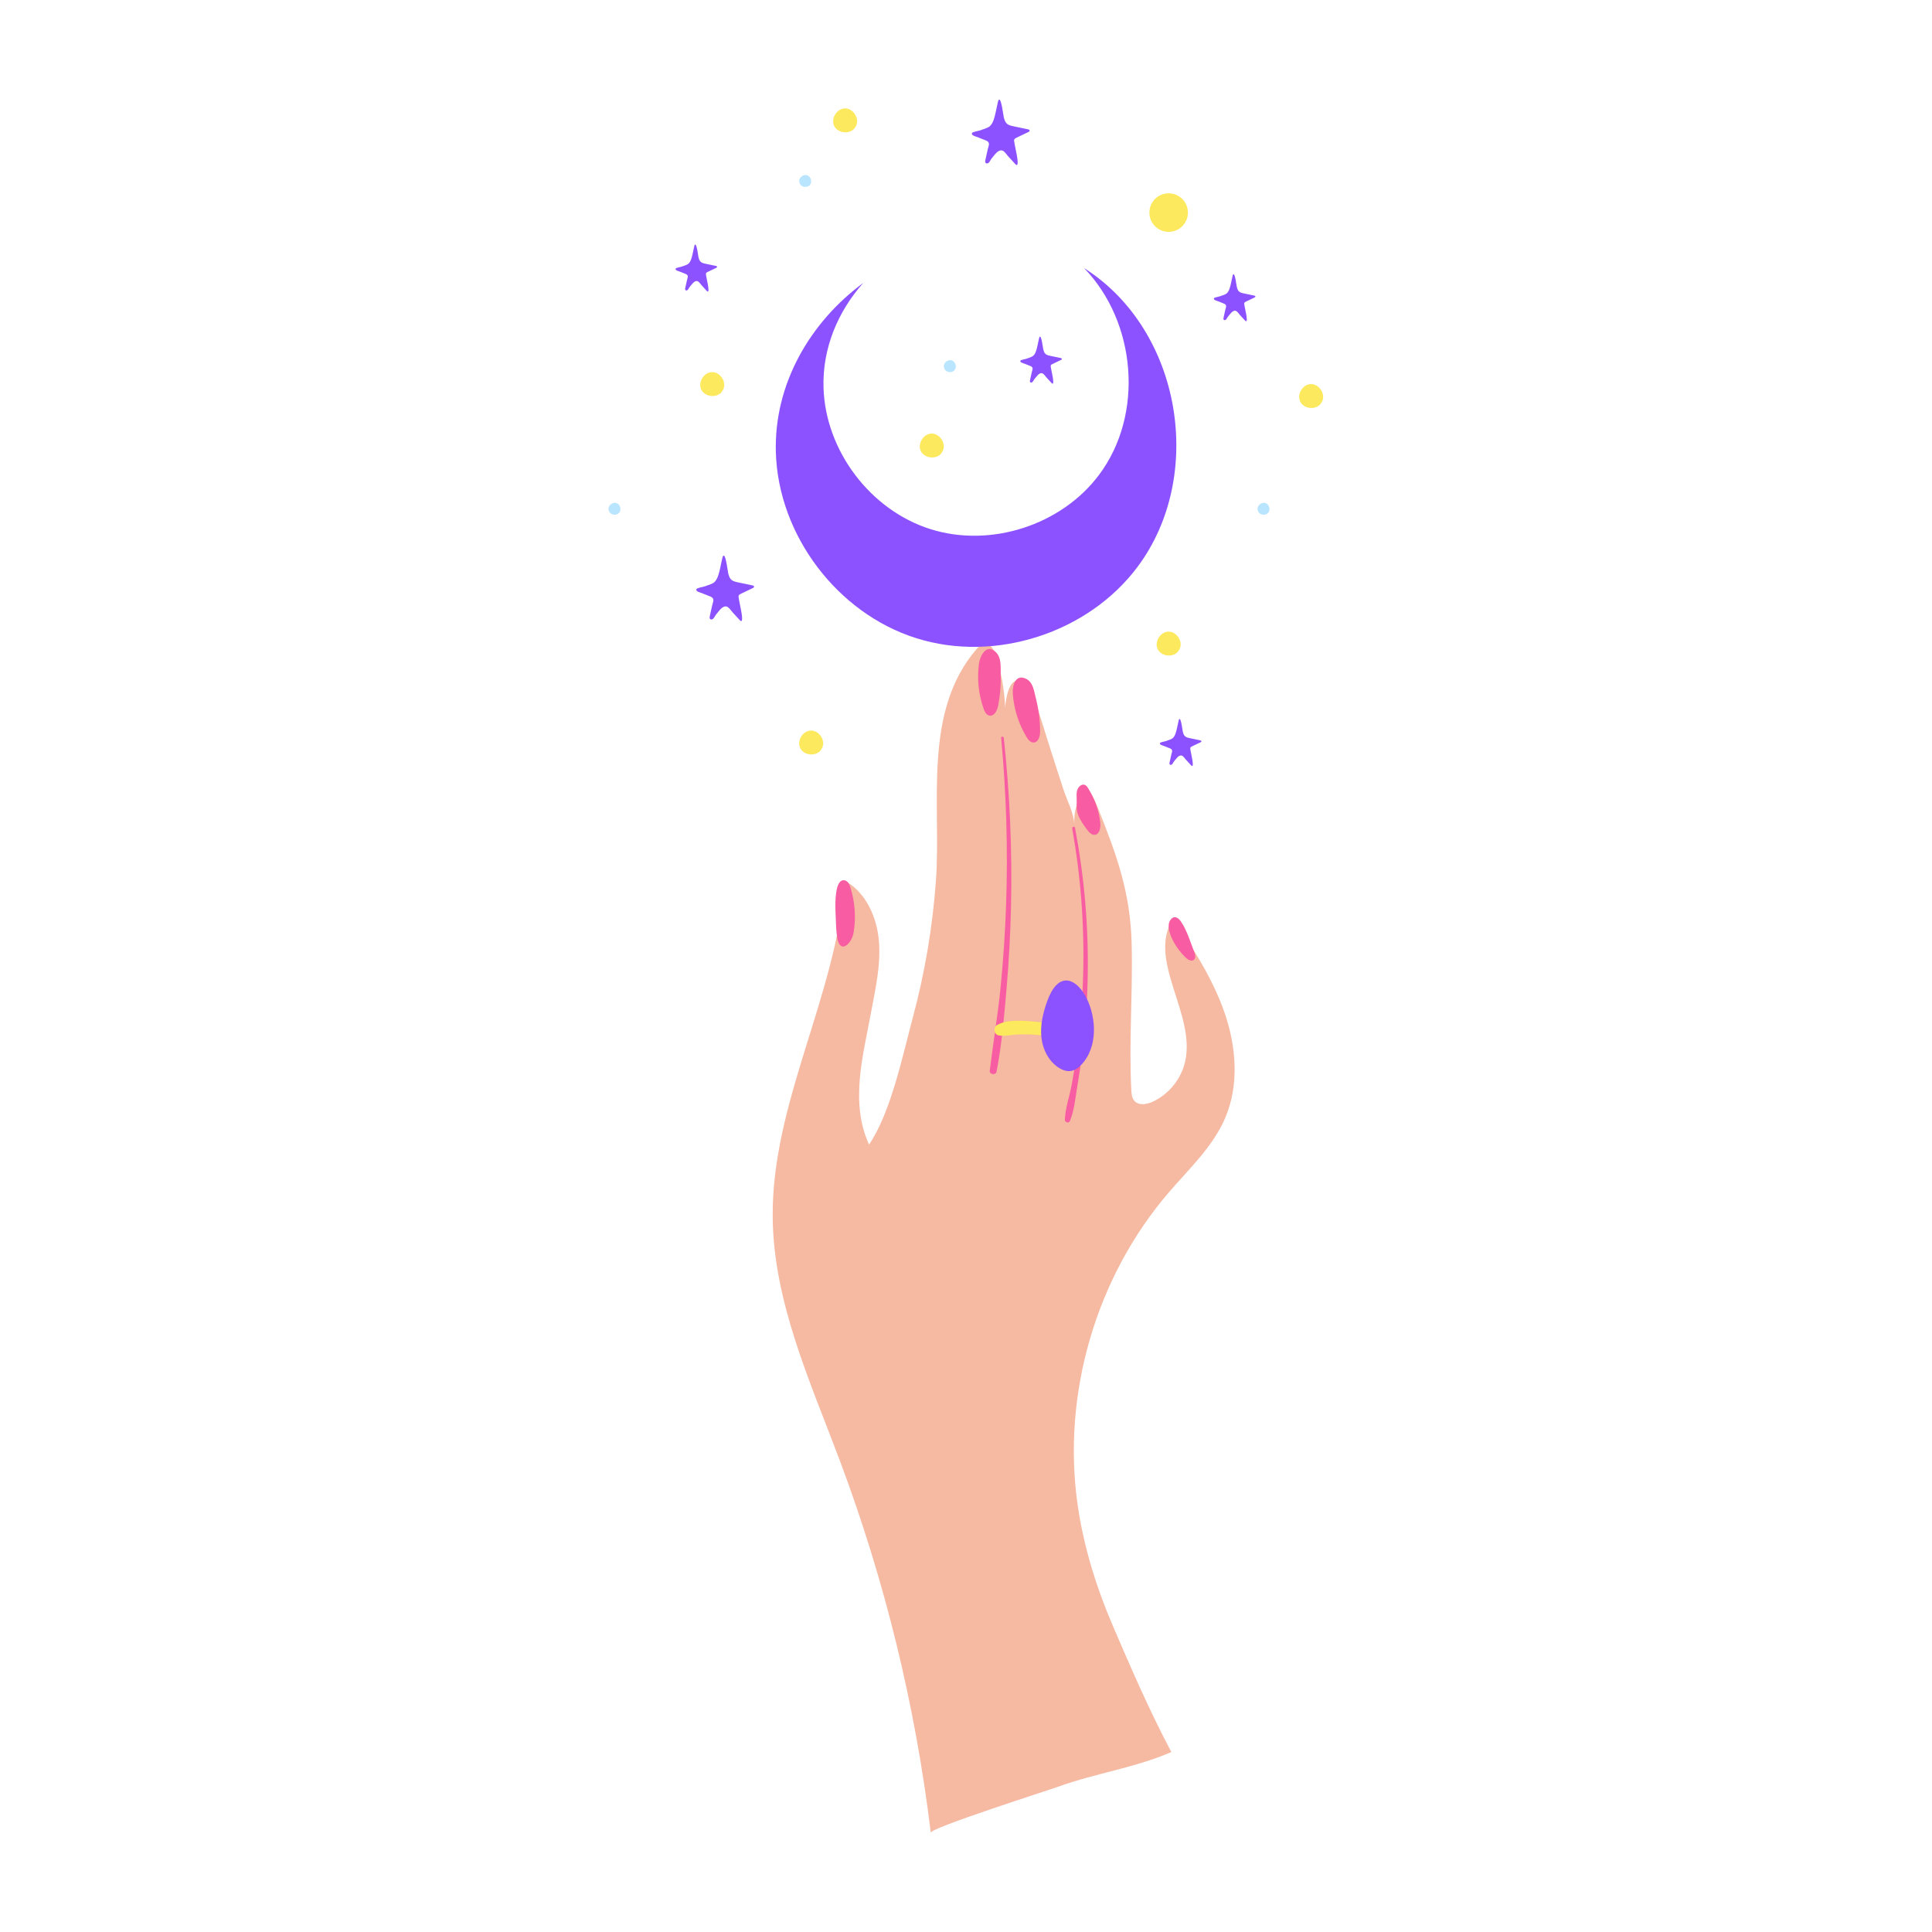 <?xml version="1.0" encoding="UTF-8"?> <svg xmlns="http://www.w3.org/2000/svg" contentScriptType="text/ecmascript" width="375" viewBox="0 0 375 375" height="375"> <defs> <clipPath id="a"> <path d="M 252 74.504 L 256.824 74.504 L 256.824 79.215 L 252 79.215 Z M 252 74.504"></path> </clipPath> <clipPath id="b"> <path d="M 118.102 97 L 121 97 L 121 100 L 118.102 100 Z M 118.102 97"></path> </clipPath> </defs> <path fill="#F6B9A1" d="M 209.145 291.934 C 206.125 270.465 212.77 247.82 226.906 231.395 C 230.859 226.801 235.453 222.539 237.824 216.961 C 240.551 210.555 239.961 203.129 237.68 196.551 C 235.402 189.977 231.555 184.074 227.746 178.25 C 222.5 186.25 232.137 196.707 230.043 206.031 C 229.281 209.414 226.883 212.387 223.738 213.844 C 222.574 214.383 221 214.637 220.168 213.664 C 219.695 213.105 219.629 212.32 219.586 211.59 C 219.09 202.066 219.906 192.539 219.648 183.012 C 219.387 173.195 216.75 165.961 213.137 156.902 C 212.543 155.414 211.918 153.875 210.766 152.766 C 209.195 154.809 208.383 157.418 208.516 159.992 C 208.387 157.684 207.164 155.496 206.449 153.344 C 204.551 147.609 202.75 141.832 200.957 136.062 C 200.547 134.754 199.617 132.547 198.16 132.113 C 195.77 131.398 195.184 135.914 195.109 137.398 C 194.957 133.945 194.344 130.516 193.301 127.223 C 192.945 126.098 192.18 124.758 191.016 124.934 C 190.449 125.023 190.012 125.461 189.637 125.891 C 178.973 138.129 182.719 156.207 181.668 170.902 C 181.023 179.871 179.52 188.781 177.191 197.465 C 175.199 204.879 172.941 215.875 168.684 222.164 C 164.953 214.031 167.5 204.992 169.039 196.672 C 169.895 192.055 170.98 187.395 170.602 182.715 C 170.219 178.031 168.078 173.199 163.961 170.938 C 162.395 193.258 149.734 213.973 149.98 236.344 C 150.156 252.73 157.234 268.117 162.996 283.457 C 171.734 306.73 177.68 331.051 180.664 355.73 C 180.562 354.789 203.316 347.551 205.555 346.742 C 212.641 344.184 220.504 343.074 227.355 340.066 C 223.191 332.211 219.594 323.941 216.09 315.781 C 212.809 308.152 210.305 300.168 209.145 291.934"></path> <path fill="#F85CA2" d="M 208.66 160.676 C 210.449 170.137 211.293 179.762 211.121 189.391 C 211.039 194.277 210.699 199.164 210.105 204.016 C 209.824 206.305 209.492 208.586 209.102 210.859 C 208.723 213.043 208.531 215.566 207.656 217.605 C 207.449 218.094 206.664 217.836 206.688 217.344 C 206.773 215.102 207.605 212.773 208.012 210.559 C 208.445 208.199 208.82 205.832 209.129 203.453 C 209.734 198.789 210.105 194.094 210.238 189.391 C 210.512 179.824 209.793 170.246 208.121 160.824 C 208.059 160.477 208.594 160.324 208.66 160.676"></path> <path fill="#F85CA2" d="M 194.836 143.23 C 196 154.066 196.477 164.973 196.238 175.875 C 196.117 181.27 195.824 186.668 195.355 192.043 C 194.898 197.352 194.445 202.77 193.43 208.008 C 193.289 208.738 192.02 208.586 192.113 207.828 C 192.758 202.461 193.672 197.141 194.203 191.754 C 194.738 186.379 195.102 180.984 195.285 175.586 C 195.66 164.793 195.328 153.984 194.324 143.23 C 194.297 142.902 194.801 142.906 194.836 143.23"></path> <path fill="#F85CA2" d="M 162.383 172.766 C 162.625 171.551 163.098 170.668 163.992 170.887 C 164.586 171.031 164.883 171.684 165.066 172.266 C 165.957 175.078 166.168 178.098 165.688 181.004 C 165.344 183.086 163.129 185.277 162.539 182.184 C 162.285 180.848 162.27 179.402 162.215 178.051 C 162.188 177.398 162.004 174.668 162.383 172.766"></path> <path fill="#F85CA2" d="M 190.012 128.836 C 190.215 127.316 191.402 124.953 193.148 126.445 C 194.477 127.582 194.195 129.512 194.238 131.062 C 194.289 133.051 194.125 135.039 193.734 136.988 C 193.551 137.922 192.965 139.09 192.031 138.895 C 191.434 138.77 191.117 138.125 190.914 137.551 C 189.938 134.77 189.629 131.758 190.012 128.836"></path> <path fill="#F85CA2" d="M 209.117 153.289 C 209.242 152.953 209.449 152.648 209.75 152.461 C 209.953 152.332 210.199 152.258 210.434 152.309 C 210.816 152.391 211.066 152.754 211.266 153.094 C 212.508 155.195 213.305 157.262 213.562 159.703 C 213.66 160.652 213.441 161.941 212.496 162.031 C 211.887 162.086 211.395 161.566 211.027 161.078 C 210.352 160.164 209.664 159.223 209.258 158.156 C 208.84 157.055 209.035 156.078 208.98 154.938 C 208.957 154.484 208.938 154.023 209.035 153.578 C 209.055 153.48 209.086 153.383 209.117 153.289"></path> <path fill="#F85CA2" d="M 227.199 178.531 C 227.25 178.461 227.305 178.395 227.367 178.332 C 227.5 178.203 227.66 178.094 227.844 178.051 C 228.398 177.918 228.902 178.406 229.223 178.875 C 230.406 180.602 231.07 182.898 231.82 184.852 C 232 185.324 232.141 185.938 231.762 186.277 C 231.316 186.684 230.605 186.305 230.164 185.887 C 228.855 184.648 227.547 182.77 227.043 181.02 C 226.914 180.566 226.812 180.094 226.84 179.621 C 226.859 179.234 226.977 178.844 227.199 178.531"></path> <path fill="#F85CA2" d="M 196.586 134.68 C 196.801 137.621 197.715 140.508 199.238 143.031 C 199.551 143.555 199.992 144.121 200.605 144.121 C 201.559 144.121 201.895 142.863 201.887 141.906 C 201.871 139.742 201.586 137.578 201.047 135.48 C 200.715 134.191 200.547 132.492 199.246 131.801 C 197.145 130.68 196.469 133.027 196.586 134.68"></path> <path fill="#FCE95D" d="M 208.285 202.547 C 205.922 201.652 203.469 201.039 200.949 200.844 C 199.723 200.75 198.492 200.738 197.266 200.812 C 196.102 200.883 194.98 201.18 193.832 200.969 C 192.871 200.789 192.773 199.379 193.566 198.934 C 195.605 197.773 198.949 198.121 201.211 198.332 C 203.871 198.586 206.453 199.195 208.941 200.16 C 210.402 200.73 209.781 203.109 208.285 202.547"></path> <path fill="#8C52FF" d="M 210.344 206.133 C 209.645 207.016 208.715 207.844 207.59 207.902 C 206.91 207.945 206.246 207.688 205.66 207.34 C 203.598 206.117 202.398 203.742 202.137 201.352 C 201.879 198.965 202.457 196.559 203.273 194.297 C 207.367 182.973 216.305 198.621 210.344 206.133"></path> <path fill="#FCE95D" d="M 223.094 41.262 C 223.094 43.328 224.77 45.004 226.832 45.004 C 228.902 45.004 230.574 43.328 230.574 41.262 C 230.574 39.195 228.902 37.52 226.832 37.52 C 224.77 37.52 223.094 39.195 223.094 41.262"></path> <g clip-path="url(#a)"> <path fill="#FCE95D" d="M 256.656 77.859 C 257.289 76.414 256.023 74.516 254.441 74.547 C 252.863 74.582 251.676 76.527 252.367 77.949 C 253.059 79.371 255.324 79.633 256.324 78.406 L 256.656 77.859"></path> </g> <path fill="#FCE95D" d="M 229 125.91 C 229.633 124.465 228.359 122.566 226.785 122.598 C 225.203 122.633 224.016 124.582 224.707 126 C 225.398 127.422 227.668 127.68 228.664 126.457 L 229 125.91"></path> <path fill="#FCE95D" d="M 183.023 87.465 C 183.656 86.02 182.391 84.125 180.809 84.156 C 179.23 84.188 178.043 86.137 178.734 87.555 C 179.43 88.977 181.695 89.238 182.691 88.012 L 183.023 87.465"></path> <path fill="#FCE95D" d="M 140.41 75.539 C 141.043 74.094 139.773 72.195 138.195 72.227 C 136.617 72.262 135.426 74.211 136.117 75.629 C 136.812 77.047 139.078 77.312 140.074 76.086 L 140.41 75.539"></path> <path fill="#FCE95D" d="M 166.207 24.355 C 166.84 22.91 165.57 21.012 163.992 21.043 C 162.41 21.074 161.223 23.027 161.914 24.445 C 162.605 25.863 164.875 26.125 165.871 24.902 L 166.207 24.355"></path> <path fill="#FCE95D" d="M 159.613 145.113 C 160.242 143.664 158.973 141.77 157.395 141.801 C 155.816 141.832 154.629 143.781 155.32 145.203 C 156.012 146.621 158.281 146.883 159.277 145.66 L 159.613 145.113"></path> <path fill="#8C52FF" d="M 210.652 52.184 C 210.574 52.133 210.496 52.086 210.414 52.031 C 220.527 62.469 222.137 80.367 213.344 92.141 C 206.027 101.945 192.266 106.383 180.598 102.703 C 168.934 99.02 160.211 87.48 159.844 75.25 C 159.613 67.551 162.664 60.422 167.562 54.914 C 157.289 62.488 150.191 74.512 150.594 87.836 C 151.074 103.891 162.523 119.035 177.832 123.867 C 193.141 128.703 211.211 122.875 220.812 110.008 C 233.984 92.359 229.367 64.242 210.652 52.184"></path> <path fill="#8C52FF" d="M 146.285 114.039 C 146.34 113.988 146.371 113.926 146.363 113.852 C 146.348 113.707 146.176 113.645 146.031 113.617 C 145.102 113.422 144.172 113.227 143.242 113.035 C 142.762 112.934 142.25 112.82 141.902 112.477 C 141.586 112.164 141.457 111.715 141.352 111.281 C 141.25 110.875 140.891 107.781 140.465 107.855 C 140.332 107.879 140.277 108.031 140.242 108.16 C 140.062 108.902 139.93 109.641 139.762 110.379 C 139.57 111.211 139.293 112.5 138.582 113.062 C 138.133 113.418 137.328 113.59 136.801 113.809 C 136.492 113.938 135.246 114.09 135.164 114.371 C 135.125 114.516 135.203 114.672 135.328 114.758 C 135.621 114.965 136.195 115.09 136.543 115.25 C 137 115.461 137.488 115.602 137.945 115.809 C 138.785 116.195 138.395 116.773 138.227 117.543 C 138.078 118.223 137.922 118.902 137.77 119.586 C 137.73 119.773 137.699 119.996 137.828 120.141 C 137.965 120.293 138.223 120.262 138.383 120.133 C 138.656 119.914 138.793 119.48 139.039 119.211 C 139.504 118.703 140.211 117.488 141.062 117.738 C 141.496 117.867 141.898 118.527 142.191 118.848 C 142.652 119.352 143.113 119.855 143.578 120.359 C 144.348 121.203 143.941 118.988 143.879 118.656 C 143.734 117.918 143.59 117.18 143.445 116.445 C 143.254 115.469 143.289 115.496 144.184 115.07 C 144.824 114.766 145.461 114.461 146.102 114.156 C 146.164 114.129 146.234 114.09 146.285 114.039"></path> <path fill="#8C52FF" d="M 199.77 25.52 C 199.824 25.469 199.859 25.406 199.852 25.336 C 199.836 25.188 199.664 25.125 199.52 25.098 C 198.59 24.902 197.656 24.711 196.727 24.516 C 196.246 24.414 195.738 24.301 195.387 23.957 C 195.074 23.645 194.945 23.195 194.836 22.762 C 194.734 22.355 194.379 19.262 193.953 19.34 C 193.82 19.359 193.762 19.516 193.73 19.645 C 193.551 20.383 193.418 21.121 193.246 21.863 C 193.059 22.691 192.777 23.98 192.07 24.543 C 191.621 24.898 190.816 25.07 190.285 25.293 C 189.977 25.418 188.734 25.57 188.652 25.852 C 188.609 25.996 188.691 26.156 188.812 26.242 C 189.105 26.449 189.684 26.574 190.031 26.734 C 190.488 26.945 190.977 27.082 191.434 27.293 C 192.273 27.676 191.883 28.258 191.711 29.023 C 191.562 29.703 191.41 30.383 191.258 31.066 C 191.215 31.258 191.184 31.477 191.312 31.621 C 191.453 31.773 191.711 31.742 191.871 31.617 C 192.145 31.395 192.277 30.961 192.523 30.695 C 192.988 30.184 193.695 28.969 194.547 29.219 C 194.984 29.348 195.383 30.008 195.676 30.328 C 196.137 30.832 196.602 31.34 197.062 31.844 C 197.836 32.684 197.43 30.473 197.363 30.137 C 197.219 29.402 197.074 28.664 196.93 27.926 C 196.738 26.949 196.773 26.977 197.672 26.551 C 198.309 26.246 198.945 25.941 199.586 25.637 C 199.648 25.609 199.719 25.57 199.77 25.52"></path> <path fill="#8C52FF" d="M 206.051 69.793 C 206.09 69.754 206.113 69.711 206.109 69.66 C 206.098 69.555 205.973 69.508 205.867 69.488 C 205.199 69.348 204.527 69.211 203.863 69.07 C 203.516 69 203.148 68.914 202.898 68.668 C 202.672 68.441 202.578 68.121 202.5 67.812 C 202.43 67.516 202.168 65.293 201.863 65.348 C 201.77 65.363 201.727 65.473 201.707 65.566 C 201.574 66.098 201.48 66.629 201.359 67.16 C 201.223 67.758 201.02 68.688 200.508 69.09 C 200.188 69.348 199.609 69.469 199.227 69.629 C 199.008 69.723 198.109 69.828 198.051 70.031 C 198.02 70.133 198.082 70.25 198.168 70.309 C 198.379 70.461 198.793 70.551 199.047 70.664 C 199.375 70.816 199.723 70.918 200.051 71.066 C 200.656 71.348 200.375 71.762 200.254 72.309 C 200.145 72.801 200.035 73.289 199.93 73.781 C 199.898 73.918 199.875 74.078 199.969 74.18 C 200.066 74.289 200.25 74.27 200.367 74.176 C 200.562 74.02 200.66 73.707 200.836 73.516 C 201.172 73.145 201.68 72.277 202.293 72.453 C 202.605 72.543 202.895 73.023 203.105 73.25 C 203.438 73.613 203.77 73.977 204.102 74.34 C 204.656 74.945 204.367 73.352 204.32 73.113 C 204.215 72.582 204.109 72.051 204.008 71.523 C 203.871 70.82 203.895 70.84 204.539 70.535 C 204.996 70.316 205.457 70.098 205.914 69.879 C 205.965 69.855 206.012 69.828 206.051 69.793"></path> <path fill="#8C52FF" d="M 243.609 57.672 C 243.652 57.637 243.676 57.594 243.672 57.539 C 243.66 57.434 243.535 57.391 243.43 57.371 C 242.762 57.23 242.094 57.09 241.422 56.949 C 241.078 56.879 240.715 56.797 240.461 56.547 C 240.234 56.324 240.141 56 240.062 55.691 C 239.992 55.395 239.734 53.172 239.426 53.227 C 239.332 53.242 239.293 53.355 239.27 53.445 C 239.137 53.977 239.043 54.512 238.922 55.043 C 238.785 55.641 238.582 56.566 238.074 56.969 C 237.75 57.227 237.172 57.352 236.789 57.508 C 236.57 57.602 235.676 57.711 235.617 57.914 C 235.586 58.016 235.645 58.129 235.73 58.191 C 235.941 58.34 236.355 58.43 236.605 58.543 C 236.934 58.695 237.289 58.797 237.613 58.949 C 238.219 59.227 237.938 59.645 237.816 60.191 C 237.707 60.68 237.602 61.172 237.492 61.66 C 237.461 61.797 237.438 61.957 237.527 62.062 C 237.629 62.168 237.816 62.148 237.93 62.059 C 238.129 61.898 238.223 61.586 238.402 61.395 C 238.734 61.027 239.246 60.156 239.855 60.336 C 240.168 60.426 240.457 60.902 240.664 61.129 C 241 61.492 241.332 61.855 241.664 62.219 C 242.219 62.824 241.93 61.234 241.883 60.992 C 241.777 60.461 241.676 59.934 241.57 59.402 C 241.434 58.703 241.457 58.723 242.102 58.414 C 242.559 58.199 243.02 57.977 243.48 57.758 C 243.523 57.738 243.574 57.707 243.609 57.672"></path> <path fill="#8C52FF" d="M 233.137 144.004 C 233.176 143.965 233.203 143.922 233.195 143.871 C 233.184 143.766 233.059 143.723 232.953 143.699 C 232.285 143.559 231.613 143.418 230.949 143.277 C 230.602 143.207 230.234 143.125 229.984 142.879 C 229.758 142.652 229.664 142.332 229.586 142.02 C 229.516 141.727 229.258 139.504 228.953 139.555 C 228.855 139.57 228.816 139.684 228.793 139.777 C 228.664 140.309 228.566 140.84 228.445 141.371 C 228.309 141.969 228.109 142.895 227.598 143.301 C 227.273 143.559 226.695 143.68 226.312 143.84 C 226.094 143.93 225.195 144.043 225.141 144.242 C 225.109 144.348 225.168 144.461 225.254 144.523 C 225.469 144.668 225.879 144.758 226.133 144.875 C 226.461 145.027 226.809 145.125 227.137 145.277 C 227.742 145.555 227.461 145.969 227.34 146.523 C 227.234 147.012 227.121 147.504 227.016 147.992 C 226.984 148.129 226.961 148.289 227.055 148.391 C 227.152 148.5 227.34 148.477 227.453 148.387 C 227.652 148.227 227.746 147.918 227.926 147.723 C 228.258 147.355 228.766 146.484 229.379 146.664 C 229.695 146.758 229.98 147.23 230.191 147.461 C 230.523 147.824 230.855 148.188 231.191 148.547 C 231.742 149.156 231.453 147.562 231.406 147.324 C 231.301 146.793 231.199 146.262 231.094 145.73 C 230.957 145.031 230.98 145.055 231.625 144.746 C 232.086 144.523 232.543 144.309 233.004 144.09 C 233.051 144.066 233.098 144.039 233.137 144.004"></path> <path fill="#8C52FF" d="M 139.129 51.918 C 139.168 51.879 139.191 51.836 139.184 51.781 C 139.176 51.676 139.047 51.633 138.945 51.613 C 138.277 51.473 137.609 51.332 136.938 51.195 C 136.594 51.121 136.227 51.039 135.977 50.793 C 135.75 50.566 135.652 50.242 135.578 49.934 C 135.508 49.637 135.25 47.414 134.941 47.469 C 134.848 47.484 134.809 47.594 134.785 47.688 C 134.652 48.219 134.559 48.754 134.434 49.285 C 134.301 49.879 134.098 50.809 133.59 51.215 C 133.266 51.469 132.688 51.594 132.305 51.75 C 132.082 51.844 131.191 51.953 131.129 52.156 C 131.102 52.258 131.16 52.371 131.246 52.434 C 131.457 52.582 131.871 52.672 132.121 52.789 C 132.453 52.938 132.801 53.039 133.129 53.191 C 133.734 53.469 133.453 53.883 133.332 54.434 C 133.223 54.922 133.113 55.414 133.004 55.902 C 132.973 56.039 132.949 56.199 133.047 56.305 C 133.145 56.414 133.332 56.391 133.445 56.301 C 133.641 56.141 133.738 55.828 133.914 55.637 C 134.25 55.27 134.758 54.398 135.371 54.574 C 135.684 54.668 135.973 55.145 136.184 55.371 C 136.516 55.734 136.848 56.102 137.18 56.461 C 137.734 57.066 137.441 55.477 137.395 55.234 C 137.293 54.703 137.188 54.172 137.086 53.645 C 136.945 52.945 136.973 52.965 137.617 52.656 C 138.078 52.438 138.535 52.223 138.992 52 C 139.039 51.98 139.09 51.949 139.129 51.918"></path> <path fill="#BAE5FF" d="M 184.758 69.965 C 184.035 69.715 183.16 70.367 183.191 71.133 L 183.336 71.645 C 183.699 72.32 184.781 72.434 185.277 71.848 C 185.773 71.266 185.484 70.215 184.758 69.965"></path> <path fill="#BAE5FF" d="M 156.684 34.023 C 155.957 33.773 155.082 34.422 155.117 35.191 L 155.254 35.703 C 155.621 36.375 156.707 36.488 157.199 35.906 C 157.695 35.32 157.406 34.27 156.684 34.023"></path> <g clip-path="url(#b)"> <path fill="#BAE5FF" d="M 119.668 97.645 C 118.941 97.395 118.07 98.047 118.102 98.816 L 118.242 99.328 C 118.609 100.004 119.691 100.117 120.188 99.531 C 120.68 98.941 120.391 97.891 119.668 97.645"></path> </g> <path fill="#BAE5FF" d="M 245.648 97.645 C 244.922 97.395 244.051 98.047 244.082 98.816 L 244.219 99.328 C 244.586 100.004 245.672 100.117 246.164 99.531 C 246.66 98.941 246.371 97.891 245.648 97.645"></path> </svg> 